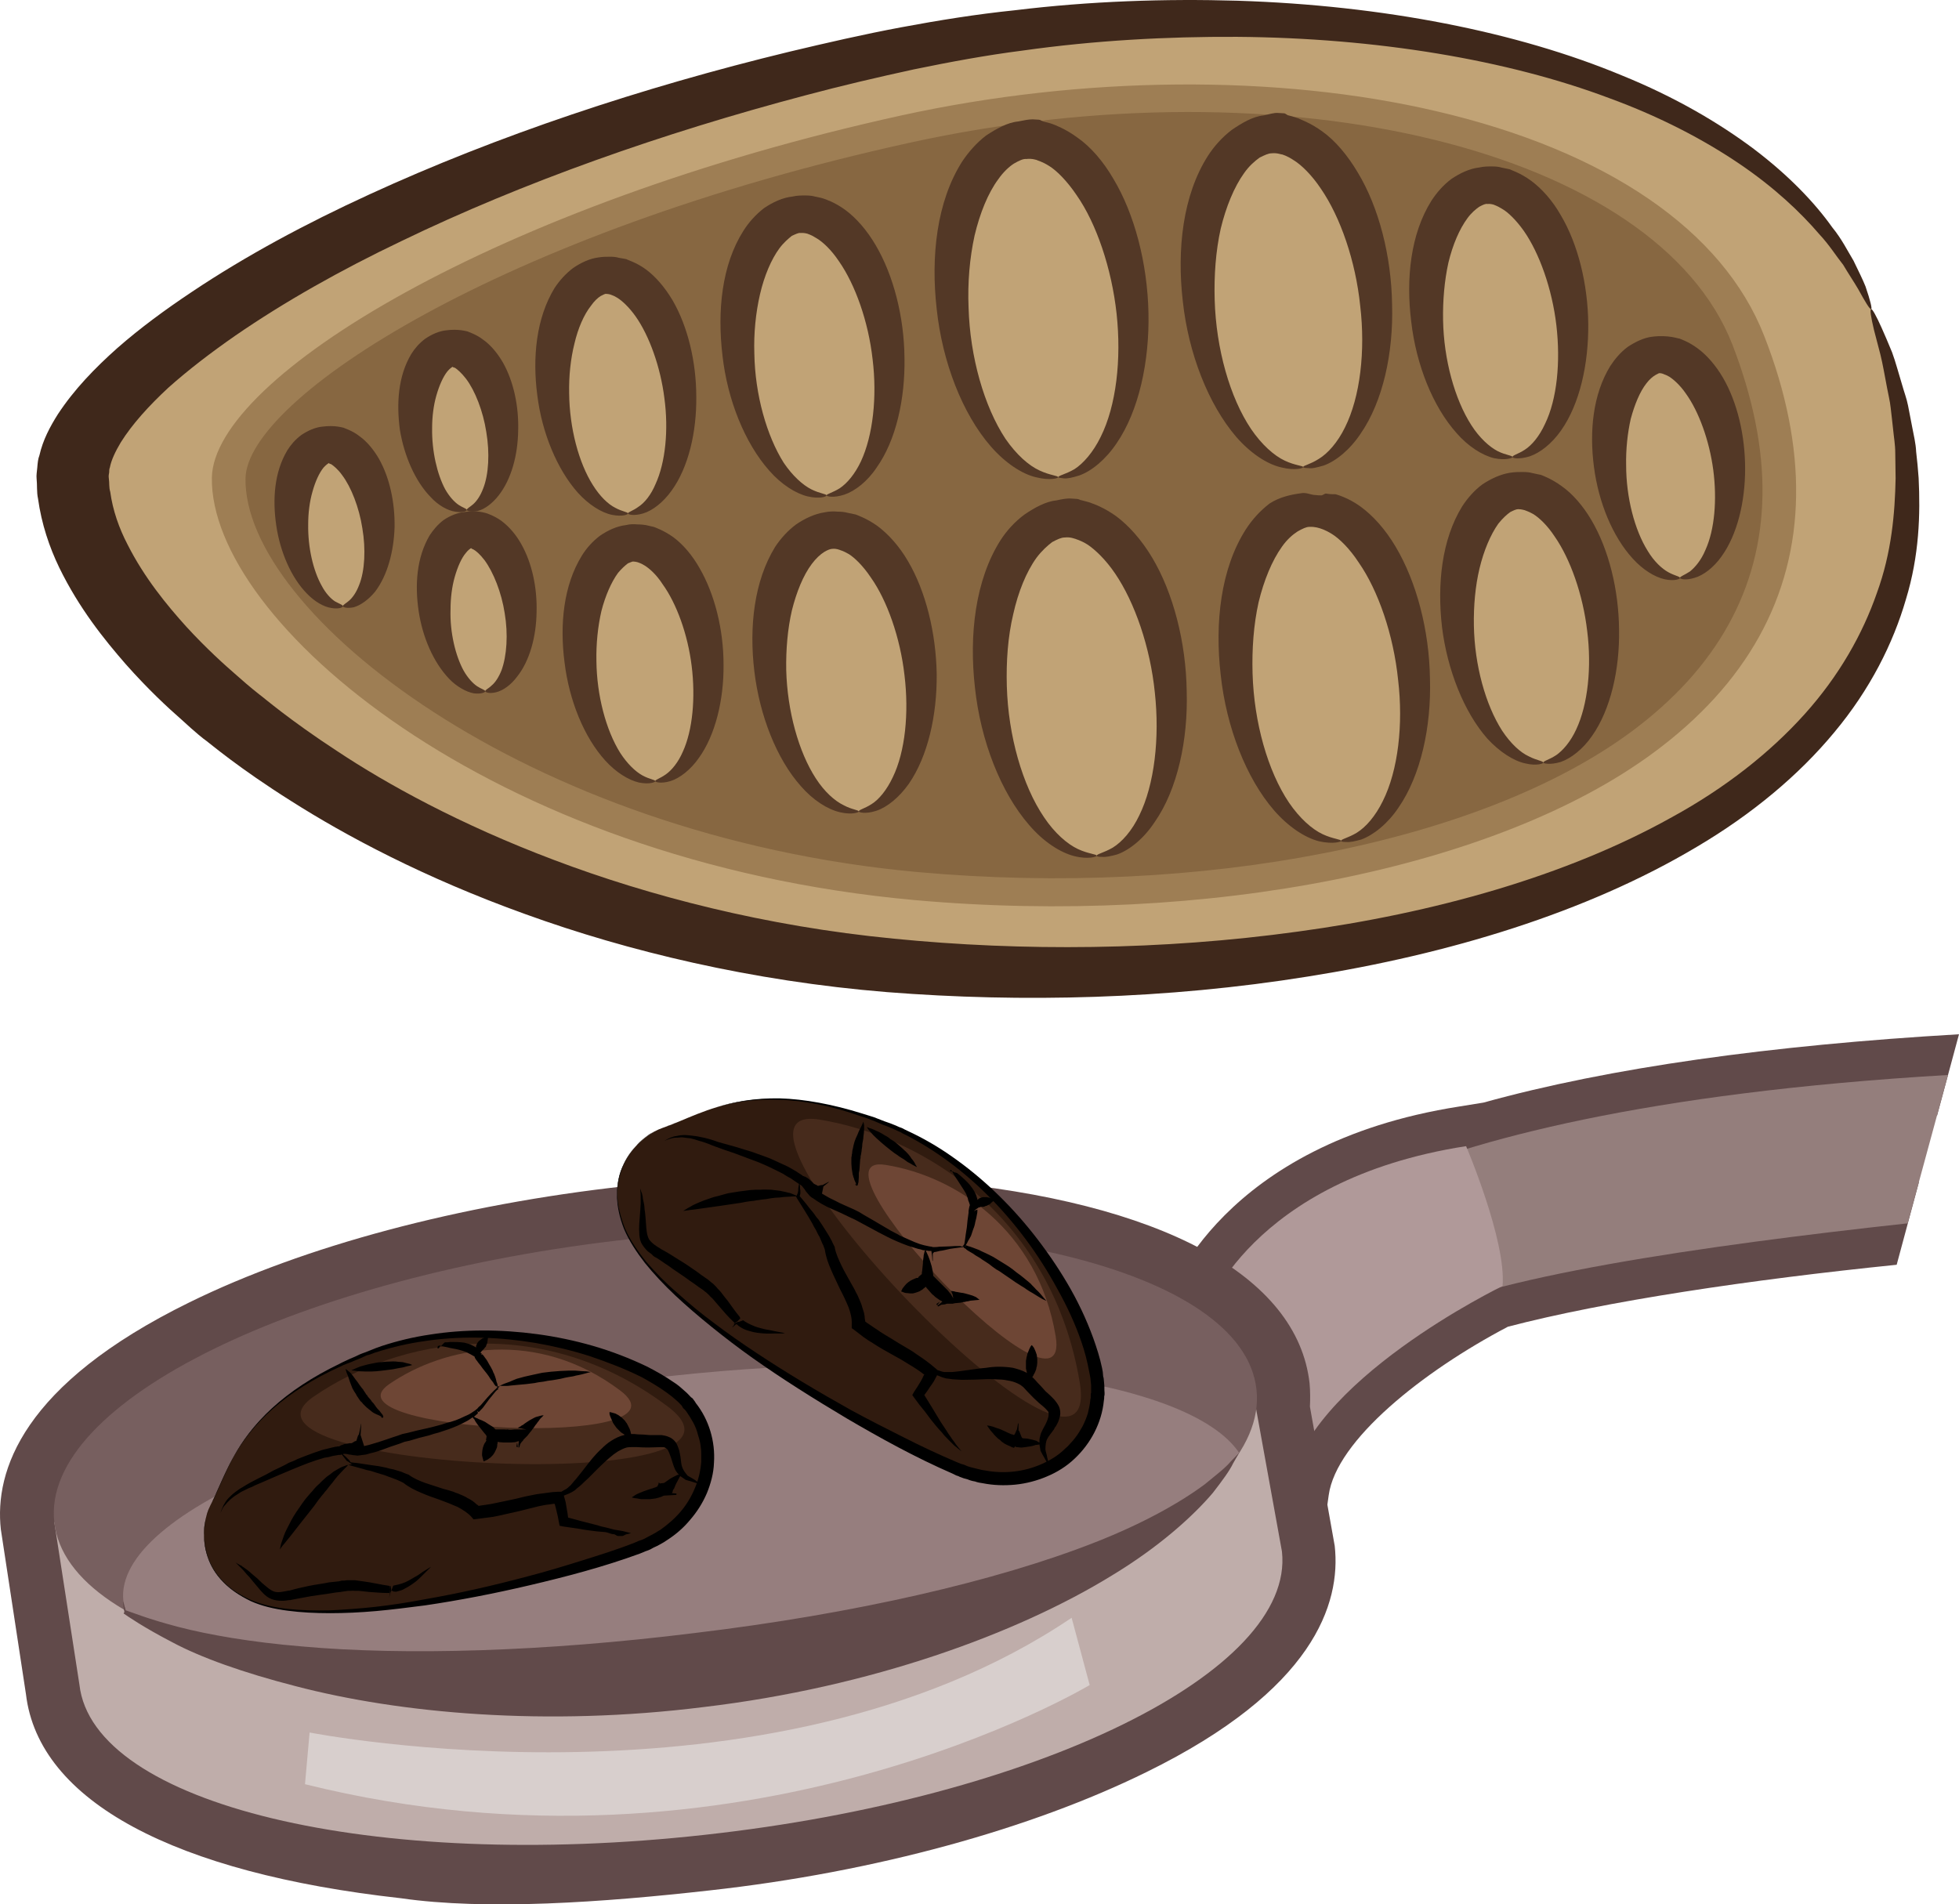 <?xml version="1.0" encoding="UTF-8" standalone="no"?>
<svg
   xmlns:dc="http://purl.org/dc/elements/1.1/"
   xmlns:cc="http://creativecommons.org/ns#"
   xmlns:rdf="http://www.w3.org/1999/02/22-rdf-syntax-ns#"
   xmlns:svg="http://www.w3.org/2000/svg"
   xmlns="http://www.w3.org/2000/svg"
   id="svg122"
   viewBox="0 0 5532.327 5378.459"
   style="clip-rule:evenodd;fill-rule:evenodd;image-rendering:optimizeQuality;shape-rendering:geometricPrecision;text-rendering:geometricPrecision"
   version="1.1"
   height="53.785mm"
   width="55.323mm"
   xml:space="preserve">
 <defs
   id="defs4">
  <style
   id="style2"
   type="text/css">
   <![CDATA[
    .fil13 {fill:black;fill-rule:nonzero}
    .fil12 {fill:#301B0F;fill-rule:nonzero}
    .fil1 {fill:#3F281B;fill-rule:nonzero}
    .fil14 {fill:#472B1C;fill-rule:nonzero}
    .fil4 {fill:#533826;fill-rule:nonzero}
    .fil5 {fill:#614A4A;fill-rule:nonzero}
    .fil15 {fill:#6E4635;fill-rule:nonzero}
    .fil9 {fill:#775F5F;fill-rule:nonzero}
    .fil2 {fill:#876741;fill-rule:nonzero}
    .fil6 {fill:#947E7C;fill-rule:nonzero}
    .fil10 {fill:#967E7E;fill-rule:nonzero}
    .fil3 {fill:#9E7E54;fill-rule:nonzero}
    .fil7 {fill:#B09999;fill-rule:nonzero}
    .fil8 {fill:#BFADAA;fill-rule:nonzero}
    .fil0 {fill:#C1A376;fill-rule:nonzero}
    .fil11 {fill:#D8CFCD;fill-rule:nonzero}
   ]]>
  </style>
 </defs>
 <g
   transform="translate(-7948.673,-11746.991)"
   id="Vrstva_x0020_1">
  <path
   style="fill:#c1a376;fill-rule:nonzero"
   id="path7"
   d="m 13233,12620 c -279,-727 -1604,-987 -2817,-717 -1377,307 -2258,886 -2262,1185 -7,476 950,1261 2297,1385 1486,136 3346,-382 2782,-1853 z"
   class="fil0" />
  <path
   style="fill:#3f281b;fill-rule:nonzero"
   id="path9"
   d="m 13233,12620 c 3,-1 14,18 30,54 8,18 18,41 29,68 10,27 18,58 29,94 5,18 12,36 16,56 4,20 8,41 12,62 4,22 10,45 11,69 3,24 5,48 7,74 5,102 2,219 -36,343 -36,124 -101,254 -202,375 -100,121 -233,232 -389,324 -312,186 -701,303 -1098,366 -398,64 -807,74 -1188,44 -383,-31 -734,-116 -1021,-220 -287,-103 -510,-223 -661,-319 -151,-95 -231,-164 -241,-171 -5,-3 -30,-23 -69,-59 -40,-35 -96,-87 -158,-157 -61,-70 -132,-158 -188,-273 -28,-58 -50,-123 -60,-195 -4,-18 -2,-38 -4,-57 -1,-8 1,-20 2,-31 1,-12 2,-24 6,-34 10,-44 30,-81 52,-116 46,-70 104,-130 168,-187 65,-57 136,-109 211,-159 151,-101 320,-192 501,-275 361,-166 769,-302 1186,-403 105,-25 209,-49 316,-69 107,-20 213,-37 320,-48 213,-26 426,-33 630,-27 410,13 790,88 1085,211 148,60 273,133 373,208 99,75 172,152 221,221 27,33 43,66 60,94 14,29 26,53 34,73 14,41 19,63 16,64 -4,1 -16,-19 -37,-57 -11,-19 -26,-41 -42,-68 -20,-25 -39,-56 -67,-86 -54,-63 -128,-133 -227,-200 -99,-67 -222,-132 -367,-185 -287,-108 -656,-170 -1051,-173 -197,-1 -402,10 -607,39 -102,13 -204,32 -306,53 -101,22 -204,46 -305,73 -405,107 -799,246 -1142,412 -172,82 -331,172 -469,267 -69,48 -133,97 -189,147 -55,51 -102,103 -134,154 -15,25 -27,50 -31,71 -2,5 -2,10 -2,14 -1,5 -2,10 -1,17 2,13 0,25 4,38 7,52 25,103 49,149 47,93 110,170 166,232 56,61 107,107 144,139 36,32 59,50 63,53 9,6 82,70 220,160 137,91 344,206 612,307 267,101 596,187 959,222 363,36 757,33 1141,-20 383,-52 757,-156 1056,-323 150,-82 277,-182 375,-291 98,-109 164,-227 204,-342 42,-115 51,-226 53,-324 0,-25 -1,-49 -1,-72 0,-23 -4,-45 -6,-66 -2,-22 -5,-42 -7,-62 -2,-19 -7,-38 -10,-55 -7,-36 -12,-67 -19,-95 -7,-27 -13,-50 -18,-69 -9,-38 -12,-58 -8,-59 z"
   class="fil1" />
  <path
   style="fill:#876741;fill-rule:nonzero"
   id="path11"
   d="m 12886,12708 c -235,-604 -1355,-821 -2380,-596 -1164,255 -1907,736 -1911,985 -6,396 803,1049 1941,1152 1256,114 2827,-317 2350,-1541 z"
   class="fil2" />
  <path
   style="fill:#9e7e54;fill-rule:nonzero"
   id="path13"
   d="m 12926,13145 c 2,-132 -27,-275 -85,-425 -214,-548 -1256,-804 -2323,-570 -1157,254 -1872,723 -1876,948 -6,378 789,1011 1899,1112 800,72 1590,-83 2014,-396 242,-179 367,-404 371,-669 z m -4379,-49 c 5,-283 805,-772 1947,-1023 511,-112 1062,-117 1511,-12 481,112 810,337 926,635 62,158 92,310 90,451 -4,287 -140,532 -403,726 -443,327 -1262,490 -2087,416 -1202,-109 -1990,-790 -1984,-1193 z"
   class="fil3" />
  <path
   style="fill:#c1a376;fill-rule:nonzero"
   id="path15"
   d="m 11046,14164 c -140,9 -273,-198 -298,-461 -25,-263 68,-483 207,-491 140,-9 273,197 298,460 25,263 -68,483 -207,492 z"
   class="fil0" />
  <path
   style="fill:#533826;fill-rule:nonzero"
   id="path17"
   d="m 11046,14164 c -1,-5 19,-8 45,-23 26,-16 54,-47 75,-91 43,-87 58,-219 44,-347 -13,-129 -57,-255 -112,-336 -27,-40 -57,-68 -78,-82 -21,-13 -33,-15 -34,-16 -2,0 -13,-6 -31,-4 -9,0 -20,5 -35,13 -13,10 -29,24 -44,44 -29,40 -52,97 -66,160 -15,63 -20,133 -18,203 4,140 44,280 105,370 30,45 66,76 96,90 30,14 53,14 53,19 1,2 -23,11 -63,1 -40,-10 -88,-41 -128,-88 -80,-92 -137,-238 -153,-388 -17,-149 1,-304 72,-416 18,-28 41,-53 68,-73 28,-19 60,-37 91,-40 14,-3 28,-6 41,-5 5,0 11,1 16,1 5,0 10,4 14,4 16,4 26,7 27,8 3,1 34,11 70,37 35,26 71,66 101,116 60,100 96,240 98,378 4,138 -26,277 -90,369 -30,46 -70,79 -106,92 -18,5 -32,8 -43,7 -10,0 -15,-1 -15,-3 z"
   class="fil4" />
  <path
   style="fill:#c1a376;fill-rule:nonzero"
   id="path19"
   d="m 10937,13095 c -139,8 -272,-198 -297,-461 -25,-263 68,-483 207,-492 140,-8 273,198 298,461 25,263 -68,483 -208,492 z"
   class="fil0" />
  <path
   style="fill:#533826;fill-rule:nonzero"
   id="path21"
   d="m 10937,13095 c 0,-5 20,-8 46,-23 25,-16 53,-48 74,-91 44,-88 59,-219 45,-348 -14,-128 -57,-255 -113,-335 -27,-40 -56,-69 -77,-82 -22,-14 -33,-15 -35,-17 -1,0 -13,-5 -30,-3 -9,-1 -21,5 -35,13 -14,9 -30,24 -44,44 -29,39 -52,96 -67,159 -14,64 -20,134 -17,204 4,139 44,279 104,370 31,45 66,76 97,90 30,14 52,14 52,19 1,2 -22,10 -62,0 -40,-9 -88,-41 -128,-87 -81,-93 -137,-239 -153,-388 -17,-149 0,-304 72,-417 18,-27 41,-53 67,-73 29,-19 60,-37 91,-40 15,-3 29,-6 41,-6 6,0 12,1 17,1 5,0 9,4 13,5 17,4 26,7 28,8 2,1 34,12 69,38 36,25 72,66 101,116 60,100 96,239 99,378 3,138 -27,277 -90,369 -31,46 -71,79 -106,91 -19,6 -33,9 -43,8 -10,-1 -15,-2 -16,-3 z"
   class="fil4" />
  <path
   style="fill:#c1a376;fill-rule:nonzero"
   id="path23"
   d="m 11736,14122 c -138,8 -269,-195 -294,-455 -25,-259 67,-477 205,-485 137,-8 269,195 294,454 24,260 -68,477 -205,486 z"
   class="fil0" />
  <path
   style="fill:#533826;fill-rule:nonzero"
   id="path25"
   d="m 11736,14122 c -1,-5 19,-8 44,-23 26,-16 53,-47 74,-90 43,-86 58,-216 43,-342 -13,-127 -56,-252 -111,-331 -26,-40 -55,-68 -76,-81 -21,-13 -32,-15 -34,-16 -1,0 -13,-5 -30,-4 -8,0 -19,5 -33,13 -14,9 -30,23 -44,43 -28,39 -51,95 -66,157 -14,63 -19,132 -17,201 4,138 43,276 103,365 30,44 65,75 95,89 30,14 52,14 52,19 1,2 -22,10 -62,1 -40,-10 -87,-41 -127,-87 -79,-91 -135,-235 -151,-383 -17,-147 0,-300 71,-411 18,-28 41,-53 67,-73 28,-18 59,-25 89,-29 15,-3 28,5 40,5 6,1 12,1 17,1 5,0 10,-6 14,-5 16,3 26,1 27,2 3,1 34,9 69,34 36,26 71,65 100,114 59,99 95,236 97,373 4,136 -26,273 -89,364 -30,45 -70,77 -105,90 -18,5 -32,8 -42,7 -10,0 -15,-1 -15,-3 z"
   class="fil4" />
  <path
   style="fill:#c1a376;fill-rule:nonzero"
   id="path27"
   d="m 11629,13066 c -138,9 -269,-195 -294,-454 -25,-260 67,-477 205,-485 137,-9 269,195 293,454 25,260 -67,477 -204,485 z"
   class="fil0" />
  <path
   style="fill:#533826;fill-rule:nonzero"
   id="path29"
   d="m 11629,13066 c -1,-4 19,-7 44,-23 25,-15 53,-46 74,-89 43,-86 58,-216 43,-343 -13,-127 -56,-251 -111,-331 -26,-39 -55,-67 -76,-80 -21,-14 -32,-16 -34,-17 -1,1 -13,-5 -30,-3 -8,0 -19,5 -33,12 -14,10 -30,24 -44,44 -28,39 -51,95 -66,157 -14,63 -19,132 -17,201 4,138 43,276 103,365 30,44 65,75 95,89 30,14 51,14 52,18 1,3 -22,11 -62,1 -40,-9 -87,-40 -127,-86 -79,-92 -135,-236 -151,-383 -17,-147 0,-300 71,-411 18,-28 41,-53 67,-73 28,-19 59,-38 90,-41 15,-3 29,-8 41,-7 6,0 11,1 17,1 4,0 9,6 13,6 16,4 25,8 27,8 2,2 34,12 69,38 35,25 70,66 99,115 60,99 95,237 97,373 4,137 -26,274 -89,365 -30,45 -70,78 -105,90 -18,5 -32,9 -42,7 -10,0 -15,-1 -15,-3 z"
   class="fil4" />
  <path
   style="fill:#c1a376;fill-rule:nonzero"
   id="path31"
   d="m 12307,13901 c -112,6 -220,-160 -240,-372 -20,-212 55,-390 168,-397 112,-7 220,160 240,372 20,212 -55,390 -168,397 z"
   class="fil0" />
  <path
   style="fill:#533826;fill-rule:nonzero"
   id="path33"
   d="m 12307,13901 c 0,-5 16,-8 36,-21 19,-13 41,-38 57,-73 33,-70 44,-176 31,-278 -12,-103 -48,-204 -92,-267 -21,-32 -44,-53 -60,-63 -16,-9 -23,-10 -24,-11 -1,0 -9,-3 -19,-3 -5,0 -12,3 -22,8 -10,7 -22,18 -34,33 -22,31 -41,76 -53,126 -12,50 -17,106 -16,162 2,112 33,224 80,297 24,36 51,61 75,72 23,12 41,13 41,18 1,2 -18,10 -51,2 -33,-7 -73,-33 -107,-70 -66,-75 -113,-194 -128,-315 -14,-121 -1,-247 57,-341 15,-23 34,-45 57,-62 24,-16 52,-29 79,-33 13,-2 25,-2 35,-2 11,0 20,1 27,3 14,3 22,5 24,5 2,1 29,10 59,32 30,21 60,55 84,96 49,83 77,197 78,309 2,113 -24,226 -76,300 -26,38 -60,64 -89,74 -30,9 -49,4 -49,2 z"
   class="fil4" />
  <path
   style="fill:#c1a376;fill-rule:nonzero"
   id="path35"
   d="m 12220,13038 c -113,7 -220,-160 -240,-372 -20,-212 55,-390 167,-397 113,-6 220,160 240,372 20,212 -55,390 -167,397 z"
   class="fil0" />
  <path
   style="fill:#533826;fill-rule:nonzero"
   id="path37"
   d="m 12220,13038 c -1,-5 15,-8 35,-21 20,-13 41,-38 57,-73 34,-70 44,-175 32,-278 -12,-103 -48,-204 -92,-267 -22,-31 -45,-53 -61,-62 -16,-10 -23,-11 -24,-12 -1,0 -8,-3 -18,-2 -5,-1 -12,2 -23,8 -10,7 -22,17 -33,32 -23,31 -42,76 -54,126 -11,50 -16,106 -15,162 2,112 33,224 80,297 23,36 51,61 74,73 24,12 42,12 42,17 1,2 -18,10 -52,3 -33,-8 -73,-33 -106,-71 -67,-75 -114,-193 -128,-315 -15,-121 -2,-247 57,-341 15,-23 34,-45 57,-62 24,-16 51,-29 78,-32 13,-3 25,-3 36,-3 11,0 20,1 26,3 15,3 23,5 24,5 3,2 30,10 60,32 30,22 60,55 84,97 49,82 77,196 78,308 1,113 -24,226 -77,301 -26,37 -59,63 -89,73 -30,9 -48,5 -48,2 z"
   class="fil4" />
  <path
   style="fill:#c1a376;fill-rule:nonzero"
   id="path39"
   d="m 12693,13379 c -92,6 -180,-131 -197,-305 -16,-174 45,-320 137,-325 93,-6 181,130 198,304 16,175 -45,320 -138,326 z"
   class="fil0" />
  <path
   style="fill:#533826;fill-rule:nonzero"
   id="path41"
   d="m 12693,13379 c 0,-4 13,-8 28,-18 15,-12 32,-32 44,-61 26,-57 33,-142 22,-226 -11,-83 -41,-165 -77,-215 -17,-25 -36,-41 -47,-48 -12,-7 -17,-7 -17,-8 -1,0 -5,-2 -9,-2 -2,-1 -6,1 -13,5 -7,4 -17,12 -26,24 -18,23 -33,59 -44,100 -9,40 -14,86 -13,131 0,91 24,183 61,242 18,30 40,50 58,60 18,10 33,12 33,16 1,3 -15,10 -43,4 -28,-6 -62,-27 -90,-58 -57,-62 -97,-159 -110,-260 -13,-100 -3,-204 46,-284 13,-20 29,-39 49,-54 21,-14 45,-26 69,-29 48,-6 75,6 77,5 2,1 27,9 52,28 26,19 51,48 71,82 41,70 63,164 63,258 0,93 -22,186 -67,248 -22,31 -51,53 -76,60 -26,8 -41,3 -41,0 z"
   class="fil4" />
  <path
   style="fill:#c1a376;fill-rule:nonzero"
   id="path43"
   d="m 10374,14039 c -117,7 -228,-165 -249,-385 -21,-219 57,-403 173,-410 117,-7 228,165 249,385 21,219 -57,403 -173,410 z"
   class="fil0" />
  <path
   style="fill:#533826;fill-rule:nonzero"
   id="path45"
   d="m 10374,14039 c -1,-5 16,-8 36,-21 21,-13 43,-40 60,-76 35,-72 46,-181 33,-288 -12,-106 -49,-211 -95,-276 -22,-33 -46,-56 -62,-66 -17,-10 -25,-11 -26,-12 -1,0 -9,-4 -20,-3 -6,0 -14,3 -24,9 -11,7 -23,18 -35,34 -24,32 -43,79 -56,131 -12,52 -17,110 -16,168 3,116 35,232 84,307 24,37 53,63 78,75 24,13 42,13 43,18 1,2 -19,10 -53,2 -35,-8 -76,-34 -110,-73 -69,-77 -117,-200 -132,-325 -15,-125 -1,-255 59,-352 16,-24 36,-46 59,-63 25,-17 53,-30 80,-34 14,-3 26,-3 37,-2 11,0 20,1 27,3 14,3 23,5 24,5 2,1 30,10 61,32 31,23 62,57 87,100 50,85 79,202 81,319 1,116 -25,232 -79,310 -27,38 -61,66 -92,76 -31,10 -49,4 -49,2 z"
   class="fil4" />
  <path
   style="fill:#c1a376;fill-rule:nonzero"
   id="path47"
   d="m 10283,13146 c -116,8 -227,-165 -248,-384 -21,-219 56,-403 173,-410 116,-8 227,165 248,384 21,219 -56,403 -173,410 z"
   class="fil0" />
  <path
   style="fill:#533826;fill-rule:nonzero"
   id="path49"
   d="m 10283,13146 c 0,-4 16,-7 37,-20 21,-14 43,-40 60,-76 34,-73 46,-182 33,-288 -12,-107 -49,-211 -95,-277 -22,-33 -46,-55 -63,-65 -17,-11 -25,-12 -26,-13 -1,0 -9,-3 -20,-2 -5,-1 -13,3 -24,8 -10,8 -23,19 -35,35 -23,31 -43,78 -55,130 -12,52 -18,110 -16,168 2,116 35,232 83,308 25,37 54,63 78,75 24,12 43,13 43,17 1,3 -18,11 -53,3 -34,-8 -75,-34 -109,-73 -69,-78 -118,-200 -132,-325 -15,-126 -2,-256 59,-352 15,-24 35,-46 58,-64 25,-17 53,-30 81,-33 13,-3 25,-3 36,-3 11,0 20,1 27,3 15,3 23,5 25,6 2,1 30,9 61,32 30,22 61,57 86,100 50,85 80,202 81,318 2,116 -24,233 -79,310 -26,39 -61,66 -91,76 -31,10 -50,5 -50,2 z"
   class="fil4" />
  <path
   style="fill:#c1a376;fill-rule:nonzero"
   id="path51"
   d="m 9799,13953 c -99,6 -193,-140 -210,-325 -18,-186 48,-342 146,-348 99,-6 193,140 210,326 18,185 -47,341 -146,347 z"
   class="fil0" />
  <path
   style="fill:#533826;fill-rule:nonzero"
   id="path53"
   d="m 9799,13953 c 0,-4 13,-7 30,-19 17,-12 35,-34 48,-64 28,-61 36,-153 25,-242 -11,-90 -43,-177 -82,-231 -18,-28 -38,-45 -51,-53 -13,-8 -18,-8 -19,-9 -1,0 -6,-2 -12,-2 -3,-1 -8,2 -16,5 -8,6 -18,15 -28,27 -19,26 -36,65 -47,108 -10,44 -15,92 -14,141 1,97 27,195 67,259 20,31 43,53 63,64 20,11 36,12 36,16 1,3 -16,10 -46,4 -30,-7 -65,-29 -95,-62 -60,-66 -102,-170 -115,-277 -14,-107 -3,-218 49,-302 13,-21 30,-40 51,-56 22,-15 47,-27 73,-30 12,-3 23,-3 32,-2 11,0 19,1 25,2 13,3 21,5 22,5 2,1 27,9 55,29 27,20 53,50 74,87 43,74 68,174 68,273 1,99 -23,199 -70,264 -23,33 -54,57 -80,65 -27,8 -43,3 -43,0 z"
   class="fil4" />
  <path
   style="fill:#c1a376;fill-rule:nonzero"
   id="path55"
   d="m 9722,13197 c -98,6 -192,-139 -210,-325 -18,-186 48,-342 146,-348 99,-6 193,140 211,326 17,186 -48,341 -147,347 z"
   class="fil0" />
  <path
   style="fill:#533826;fill-rule:nonzero"
   id="path57"
   d="m 9722,13197 c 0,-4 14,-7 30,-19 17,-11 35,-33 48,-64 28,-61 37,-153 25,-242 -11,-89 -43,-177 -81,-231 -19,-27 -39,-45 -52,-53 -13,-8 -18,-8 -19,-9 0,0 -6,-2 -12,-2 -3,-1 -8,2 -16,6 -8,5 -18,14 -27,27 -20,25 -37,64 -47,107 -11,44 -16,92 -15,141 1,98 27,196 67,259 20,32 43,54 63,64 20,11 36,12 36,16 1,3 -15,10 -45,4 -30,-6 -66,-29 -96,-62 -59,-66 -102,-170 -115,-276 -14,-107 -3,-218 49,-303 14,-21 31,-40 52,-56 22,-15 47,-27 72,-30 12,-2 23,-2 33,-2 10,0 18,1 24,3 14,2 21,4 22,4 2,2 28,9 55,29 27,20 53,50 75,87 43,74 67,174 67,273 1,99 -22,199 -70,265 -23,32 -53,56 -80,64 -27,8 -43,3 -43,0 z"
   class="fil4" />
  <path
   style="fill:#c1a376;fill-rule:nonzero"
   id="path59"
   d="m 9319,13699 c -67,4 -131,-94 -143,-220 -12,-126 33,-232 100,-236 66,-4 130,95 142,221 12,126 -32,231 -99,235 z"
   class="fil0" />
  <path
   style="fill:#533826;fill-rule:nonzero"
   id="path61"
   d="m 9319,13699 c 0,-4 9,-7 18,-16 10,-8 20,-23 28,-43 15,-41 19,-102 9,-161 -9,-59 -32,-116 -57,-150 -13,-17 -25,-27 -31,-30 -8,-4 -4,-1 -5,-2 0,0 0,0 -1,-1 0,0 0,-1 -1,-1 -3,2 -9,6 -15,14 -12,14 -23,39 -31,67 -8,28 -12,60 -12,93 -2,64 14,130 37,172 12,21 26,36 38,44 12,8 22,10 23,14 1,3 -11,9 -33,6 -21,-4 -48,-19 -69,-41 -44,-46 -75,-117 -86,-191 -11,-74 -6,-151 31,-214 10,-15 22,-30 39,-43 19,-13 40,-21 59,-23 36,-6 59,3 61,3 1,0 25,8 45,23 21,16 40,38 55,65 30,53 45,123 43,192 -1,68 -19,137 -55,182 -17,23 -39,39 -59,44 -20,5 -31,0 -31,-3 z"
   class="fil4" />
  <path
   style="fill:#c1a376;fill-rule:nonzero"
   id="path63"
   d="m 8917,13459 c -67,4 -131,-95 -143,-221 -12,-126 33,-231 100,-236 67,-4 131,95 142,221 12,126 -32,232 -99,236 z"
   class="fil0" />
  <path
   style="fill:#533826;fill-rule:nonzero"
   id="path65"
   d="m 8917,13459 c 0,-4 9,-8 18,-16 10,-9 20,-23 28,-44 16,-40 19,-101 9,-160 -9,-59 -32,-117 -57,-150 -12,-17 -25,-27 -31,-31 -8,-3 -4,-1 -5,-1 0,0 0,-1 0,-1 -1,-1 -1,-1 -2,-1 -2,1 -9,6 -15,13 -12,15 -23,39 -31,68 -8,28 -12,60 -12,92 -1,65 14,130 38,173 11,21 25,36 37,44 12,7 23,10 23,14 1,3 -11,9 -33,5 -21,-3 -47,-18 -69,-41 -44,-45 -75,-117 -86,-191 -11,-74 -6,-151 31,-213 10,-16 22,-30 39,-43 19,-13 40,-22 59,-24 37,-5 59,3 61,3 1,1 25,8 45,24 21,15 40,38 55,64 30,53 45,123 44,192 -2,69 -20,137 -55,183 -18,22 -40,38 -60,44 -20,4 -31,0 -31,-3 z"
   class="fil4" />
  <path
   style="fill:#c1a376;fill-rule:nonzero"
   id="path67"
   d="m 9267,13187 c -67,4 -131,-95 -143,-221 -12,-126 33,-231 100,-235 66,-5 130,94 142,220 12,126 -32,232 -99,236 z"
   class="fil0" />
  <path
   style="fill:#533826;fill-rule:nonzero"
   id="path69"
   d="m 9267,13187 c 0,-4 9,-8 18,-16 10,-9 20,-23 28,-44 16,-40 19,-101 9,-160 -9,-59 -32,-117 -57,-150 -13,-17 -25,-27 -31,-31 -8,-3 -4,-1 -5,-1 0,0 0,-1 -1,-1 0,-1 0,-1 -1,-1 -3,1 -9,6 -15,13 -12,15 -23,40 -31,68 -8,28 -12,60 -12,92 -1,65 14,130 37,173 12,21 26,36 38,44 12,8 22,10 23,14 1,3 -11,9 -33,5 -21,-3 -48,-18 -69,-41 -44,-45 -75,-117 -87,-190 -10,-75 -5,-152 32,-214 10,-16 22,-30 39,-43 19,-13 40,-22 59,-24 36,-5 59,3 61,3 1,1 25,8 45,24 21,15 40,38 55,64 30,53 45,123 43,192 -1,69 -19,137 -55,183 -17,22 -39,39 -59,44 -20,4 -31,0 -31,-3 z"
   class="fil4" />
  <path
   style="fill:#614a4a;fill-rule:nonzero"
   id="path71"
   d="m 13368,15085 c -454,45 -922,112 -1231,195 l -10,4 -9,5 c -126,65 -371,208 -520,394 -52,-118 -89,-191 -116,-237 51,-84 196,-259 538,-335 l 8,19 93,-30 c 255,-77 683,-157 1298,-202 l 62,-230 c -531,31 -986,94 -1343,193 l -68,11 c -672,105 -820,531 -826,549 l -27,83 62,40 c 36,52 133,270 206,452 l 157,393 59,-419 c 21,-155 266,-350 506,-476 275,-72 685,-133 1098,-175 z"
   class="fil5" />
  <path
   style="fill:#947e7c;fill-rule:nonzero"
   id="path73"
   d="m 13450,14783 c -1713,101 -1958,532 -1958,532 l 433,161 c 211,-121 833,-211 1411,-274 z"
   class="fil6" />
  <path
   style="fill:#b09999;fill-rule:nonzero"
   id="path75"
   d="m 11352,15457 c 0,0 125,-378 737,-473 0,0 114,267 103,395 0,0 -560,271 -603,575 0,0 -186,-464 -237,-497 z"
   class="fil7" />
  <path
   style="fill:#614a4a;fill-rule:nonzero"
   id="path77"
   d="m 8251,16027 71,464 c 10,92 233,259 789,309 v 0 c 248,23 529,15 811,-17 437,-48 838,-155 1131,-299 260,-127 371,-259 367,-334 l -76,-420 3,-23 c 1,-8 2,-15 1,-20 -10,-91 -233,-255 -789,-305 -248,-23 -529,-18 -811,13 -436,48 -838,154 -1131,298 -261,128 -372,259 -366,334 z m 829,1081 v 0 c -637,-71 -1022,-273 -1058,-576 l -71,-466 c -18,-164 60,-409 533,-641 324,-159 761,-276 1231,-328 302,-33 603,-38 871,-14 640,58 1027,266 1061,571 2,22 2,44 1,66 l 70,393 c 18,163 -59,407 -532,639 -323,159 -763,282 -1233,334 -302,34 -632,57 -873,22 z"
   class="fil5" />
  <path
   style="fill:#bfadaa;fill-rule:nonzero"
   id="path79"
   d="m 11569,16129 -98,-541 -674,121 c -285,-40 -628,-45 -994,-4 -438,48 -831,152 -1122,284 l -579,57 71,459 c 38,338 828,528 1766,424 937,-103 1667,-461 1630,-800 z"
   class="fil8" />
  <path
   style="fill:#775f5f;fill-rule:nonzero"
   id="path81"
   d="m 11497,15671 c 38,338 -692,696 -1630,799 -938,104 -1728,-86 -1765,-424 -38,-339 692,-697 1630,-800 938,-104 1728,86 1765,425 z"
   class="fil9" />
  <path
   style="fill:#967e7e;fill-rule:nonzero"
   id="path83"
   d="m 11448,15850 c -140,-208 -818,-304 -1613,-216 -877,97 -1565,381 -1538,634 2,10 4,19 7,28 298,172 893,249 1563,174 772,-85 1403,-343 1581,-620 z"
   class="fil10" />
  <path
   style="fill:#d8cfcd;fill-rule:nonzero"
   id="path85"
   d="m 8823,16640 c 0,0 1295,255 2152,-324 l 51,190 c 0,0 -980,588 -2216,280 z"
   class="fil11" />
  <path
   style="fill:#614a4a;fill-rule:nonzero"
   id="path87"
   d="m 11448,15850 c 0,0 -6,11 -17,30 -10,21 -30,48 -57,83 -56,66 -152,153 -286,234 -267,164 -680,315 -1151,371 -446,56 -860,18 -1154,-59 -148,-38 -268,-81 -348,-124 -81,-42 -127,-74 -137,-81 v -1 l 2,-3 c -5,-26 -4,-30 -4,-30 0,0 1,1 8,26 0,0 0,0 0,-1 13,4 64,25 149,47 85,22 204,43 349,55 290,26 683,15 1109,-38 451,-54 853,-147 1130,-256 138,-54 243,-114 310,-164 33,-27 59,-47 73,-64 16,-16 24,-25 24,-25 z"
   class="fil5" />
  <path
   style="fill:#301b0f;fill-rule:nonzero"
   id="path89"
   d="m 8543,15998 c 55,-102 83,-288 439,-427 356,-140 795,10 906,135 111,125 65,332 -127,409 -192,76 -886,263 -1115,147 -146,-73 -131,-210 -103,-264 z"
   class="fil12" />
  <path
   style="fill:#000000;fill-rule:nonzero"
   id="path91"
   d="m 8543,15998 c 0,0 -1,4 -4,10 -2,6 -6,15 -9,28 -2,13 -5,29 -5,47 1,19 4,41 12,64 8,22 22,46 43,67 20,21 47,38 78,52 31,13 66,21 104,25 37,4 77,5 119,4 41,-2 84,-5 129,-10 44,-5 90,-12 137,-21 93,-16 191,-38 292,-65 50,-13 100,-28 151,-44 51,-16 103,-32 153,-52 l 9,-4 c 3,-1 6,-2 9,-3 l 9,-4 9,-5 c 6,-3 12,-6 17,-9 6,-3 11,-7 17,-10 21,-15 41,-32 58,-52 17,-20 30,-42 40,-66 10,-23 16,-49 18,-74 0,-7 0,-13 0,-20 0,-6 0,-13 -1,-19 -1,-13 -4,-25 -8,-37 -3,-13 -8,-25 -14,-36 -6,-11 -13,-22 -20,-32 -2,-2 -4,-5 -7,-7 l -3,-4 -1,-3 c -1,0 0,0 -1,0 v -1 c -5,-5 -9,-10 -14,-14 l -7,-6 c -2,-2 -5,-4 -7,-6 l -8,-6 -8,-6 c -22,-16 -45,-29 -68,-42 -48,-24 -98,-43 -148,-60 -50,-16 -101,-28 -152,-37 -101,-17 -202,-20 -296,-8 -47,6 -92,15 -135,28 -5,1 -10,3 -16,5 -5,1 -10,3 -15,5 -5,2 -11,4 -16,5 -5,2 -10,5 -15,7 -10,4 -20,8 -29,12 -10,4 -20,7 -29,12 -76,34 -141,75 -192,120 -50,44 -86,92 -110,135 -23,42 -37,78 -48,101 -3,6 -5,12 -7,16 -3,5 -4,8 -6,11 -3,6 -5,9 -5,9 z m 0,0 c 0,0 2,-3 5,-9 1,-3 3,-7 5,-11 2,-4 5,-10 7,-16 11,-23 25,-59 49,-102 23,-42 58,-90 108,-136 50,-46 115,-89 190,-125 9,-5 19,-9 29,-14 10,-4 19,-8 29,-13 5,-2 10,-4 16,-6 5,-2 10,-4 15,-6 5,-2 10,-4 15,-6 6,-2 11,-4 17,-6 43,-14 88,-25 136,-32 95,-15 198,-15 302,-1 52,7 105,18 157,33 52,15 104,35 154,59 25,13 50,27 73,43 l 9,6 9,7 c 2,2 5,4 8,7 l 8,7 c 6,5 11,11 16,16 l 1,1 c 1,0 2,1 2,1 l 2,2 3,4 c 2,3 4,5 6,9 37,47 55,108 51,168 -1,30 -9,59 -20,86 -12,28 -28,53 -47,75 -19,23 -41,42 -66,58 -6,4 -12,8 -18,11 -7,4 -13,7 -20,10 l -9,5 -10,4 c -4,1 -7,3 -10,4 l -10,4 c -104,38 -208,65 -310,89 -102,24 -201,43 -296,57 -47,6 -93,12 -138,16 -45,4 -89,6 -130,6 -42,0 -82,-2 -120,-7 -38,-5 -73,-13 -104,-27 -31,-15 -58,-33 -78,-54 -21,-21 -35,-45 -43,-68 -8,-23 -11,-45 -11,-64 -1,-18 2,-34 5,-47 3,-13 6,-22 9,-28 3,-6 4,-10 4,-10 z"
   class="fil13" />
  <path
   style="fill:#472b1c;fill-rule:nonzero"
   id="path93"
   d="m 8835,15691 c 239,-164 639,-242 999,28 344,259 -1302,179 -999,-28 z"
   class="fil14" />
  <path
   style="fill:#6e4635;fill-rule:nonzero"
   id="path95"
   d="m 9048,15656 c 156,-107 418,-158 652,18 225,169 -849,117 -652,-18 z"
   class="fil15" />
  <path
   style="fill:#000000;fill-rule:nonzero"
   id="path97"
   d="m 9355,15666 c 1,0 2,0 3,0 -1,0 -2,1 -3,1 0,0 0,-1 0,-1 z m 564,267 c -3,-3 -6,-5 -9,-7 -7,-4 -13,-8 -19,-11 -7,-8 -13,-16 -16,-25 -3,-8 -3,-19 -5,-31 l -1,-4 v -2 l -1,-3 c 0,-3 -1,-6 -2,-9 -2,-6 -4,-12 -8,-19 -4,-6 -11,-13 -19,-16 -8,-4 -16,-5 -22,-6 -13,0 -24,0 -34,0 -11,-1 -22,-2 -33,-2 -6,-1 -12,-1 -18,-1 -1,0 -1,0 -1,0 -1,-2 -1,-5 -2,-8 -1,-4 -3,-9 -6,-14 -1,-3 -3,-5 -4,-8 -2,-2 -4,-5 -5,-7 -2,-2 -4,-4 -7,-7 -2,-2 -4,-4 -6,-5 -3,-2 -5,-4 -7,-5 -3,-1 -5,-3 -8,-4 -4,-1 -8,-2 -11,-3 -3,-1 -5,-1 -5,-1 0,0 0,3 0,6 1,3 2,7 4,11 1,2 2,4 3,7 1,2 2,4 3,7 2,2 3,5 5,7 1,2 3,4 5,7 2,2 4,4 6,6 2,2 4,4 6,6 4,3 8,5 11,7 0,0 -1,0 -2,1 -13,3 -25,9 -36,16 -10,6 -20,15 -28,23 -9,8 -17,17 -24,25 -15,18 -28,36 -42,53 -3,4 -7,9 -11,13 -3,4 -6,7 -10,12 -2,1 -4,4 -6,5 -1,2 -4,3 -6,5 -4,2 -9,5 -14,8 h -1 -8 l -16,1 -15,2 c -10,1 -20,3 -30,4 -10,2 -20,4 -30,6 l -29,7 -28,6 c -10,2 -19,4 -29,6 -9,2 -19,4 -28,5 l -14,2 -6,1 c -1,-2 -3,-3 -5,-4 -4,-4 -8,-7 -12,-10 -5,-3 -9,-6 -14,-8 -4,-3 -9,-5 -13,-7 -5,-2 -9,-4 -14,-6 -4,-1 -9,-3 -13,-5 -10,-3 -19,-6 -28,-8 -17,-6 -35,-11 -52,-17 -16,-6 -33,-13 -46,-23 l -2,-1 h -1 l -10,-4 c -3,-1 -6,-3 -10,-4 -7,-2 -13,-4 -20,-6 -7,-1 -14,-3 -21,-5 -7,-1 -13,-3 -20,-4 -7,-1 -14,-2 -21,-3 -7,-1 -13,-2 -20,-3 -13,-2 -26,-4 -39,-5 -1,-1 -1,-2 -2,-3 -1,-2 -3,-4 -4,-5 -3,-3 -6,-6 -8,-8 -3,-3 -6,-5 -8,-7 l 2,-1 c 1,0 3,0 4,0 4,0 8,1 12,2 5,0 9,2 15,2 3,0 5,1 8,1 3,0 6,-1 10,-1 h -2 l 16,-2 14,-4 c 10,-2 19,-5 28,-8 9,-3 18,-7 27,-10 l 27,-9 13,-5 14,-3 27,-8 28,-7 c 9,-3 18,-6 27,-8 19,-6 37,-12 55,-20 8,-4 17,-8 26,-13 4,-2 8,-5 12,-8 2,-1 3,-2 4,-2 1,2 2,4 4,5 1,3 3,6 5,9 4,6 8,11 12,16 l 12,15 c 2,2 4,4 5,7 1,0 1,0 1,1 l -2,12 h 2 c -2,2 -3,4 -4,6 -2,2 -3,5 -4,7 -4,9 -5,20 -5,29 1,5 2,9 3,12 0,2 1,3 1,4 1,1 1,1 1,1 0,0 0,0 1,0 1,-1 2,-1 4,-2 1,-1 3,-1 4,-2 2,-1 4,-2 6,-4 4,-2 7,-6 11,-10 3,-4 6,-9 8,-14 1,-2 2,-5 3,-7 1,-3 1,-6 1,-9 1,-2 1,-5 1,-7 1,0 3,1 5,1 7,1 14,1 21,1 4,0 8,0 11,0 4,0 9,-1 13,-1 2,-1 4,-1 6,-2 l 4,-1 -1,9 v 9 l -2,-1 -2,-13 -2,12 8,2 3,-10 5,-7 c 2,0 3,-4 5,-6 3,-3 7,-7 10,-10 2,-3 5,-6 7,-9 3,-3 5,-6 7,-9 2,-2 4,-5 6,-8 2,-3 4,-6 6,-8 2,-3 4,-6 6,-8 2,-3 4,-6 6,-8 3,-2 5,-5 8,-8 -4,0 -8,1 -11,2 -4,1 -7,2 -11,3 -3,1 -6,3 -10,5 -3,2 -6,3 -9,5 -3,2 -6,4 -9,6 -3,2 -6,4 -8,6 -3,1 -6,3 -8,5 -3,1 -5,2 -7,4 0,0 14,1 13,2 l 11,2 v 0 h -16 -10 c -1,0 -5,0 -7,0 -3,0 -7,1 -10,1 -3,0 -7,0 -10,-1 -3,1 -7,0 -10,0 -4,0 -7,0 -11,0 -3,0 -6,0 -10,0 -1,0 -2,0 -3,0 -1,-1 -2,-2 -3,-3 l -4,-4 c -2,-1 -3,-2 -5,-3 l -8,-5 -9,-6 c -6,-3 -12,-6 -18,-8 -3,-2 -6,-3 -9,-4 -2,-1 -3,-2 -5,-3 2,-1 4,-3 5,-4 l 6,-5 v -4 l -2,-3 h 1 l 2,2 1,1 3,-2 c 3,-4 7,-7 10,-11 6,-8 11,-15 17,-23 6,-7 12,-15 18,-22 2,-2 4,-4 6,-6 1,0 2,1 2,1 0,0 -1,-3 -1,-4 2,-2 4,-7 6,-7 v 0 c 8,0 19,1 31,-1 7,-1 14,-1 21,-2 7,-1 15,-1 22,-2 8,-1 16,-2 24,-3 8,-2 17,-3 25,-4 8,-2 16,-3 25,-4 8,-1 16,-3 23,-4 8,-2 16,-4 23,-5 7,-1 14,-2 20,-4 12,-2 23,-5 30,-7 7,-2 12,-3 12,-3 0,0 -5,-1 -12,-2 -8,0 -18,-1 -31,-2 -7,0 -14,0 -21,0 -8,0 -15,1 -23,1 -8,1 -16,1 -25,2 -8,1 -17,2 -25,3 -17,4 -34,7 -50,11 -7,2 -15,4 -22,6 -7,3 -13,5 -19,8 -12,4 -22,8 -29,12 -2,1 -4,2 -5,2 -1,0 -1,-1 -1,-1 0,-4 -1,-8 -3,-12 -1,-5 -2,-10 -4,-15 -1,-3 -2,-5 -3,-8 -2,-3 -3,-6 -4,-9 -3,-6 -6,-12 -10,-18 -3,-6 -7,-13 -12,-19 -2,-3 -4,-6 -7,-9 l -3,1 c -2,-2 -2,1 -4,1 1,0 1,-6 2,-7 1,0 2,-4 4,-5 1,-1 2,-3 3,-3 2,-2 4,-4 5,-6 1,-1 2,-2 3,-3 0,-1 1,-3 1,-4 1,-1 1,-3 2,-4 0,-1 1,-2 1,-4 0,-2 1,-5 1,-7 0,-1 1,-8 1,-8 0,-1 1,-7 1,-7 0,0 0,0 -1,0 0,0 -2,6 -3,5 -2,0 -5,3 -8,4 -2,0 -3,2 -5,2 -1,1 -3,2 -4,3 -1,1 -3,2 -4,3 -1,1 -3,2 -4,4 -2,2 -4,6 -5,9 0,1 -1,3 -1,4 0,1 0,2 0,3 -1,-1 -2,-2 -4,-3 l -6,-3 c -7,-4 -15,-6 -23,-8 -14,-2 -28,-2 -39,-2 -5,1 -10,1 -15,1 -4,0 -8,9 -12,9 -3,0 -5,8 -7,8 h -3 c 0,0 1,-8 2,-7 2,1 4,-2 7,-1 6,3 16,4 27,7 11,2 23,4 35,8 6,2 12,4 17,7 l 4,2 c 1,1 15,8 16,9 l 15,-3 2,-8 -26,-6 2,1 3,10 1,5 1,3 3,5 c 2,2 4,5 6,8 5,6 9,11 13,17 4,5 8,10 12,15 4,5 7,10 10,15 3,4 7,8 9,12 2,4 5,7 7,9 0,1 0,-1 1,0 -1,0 -1,-2 -1,-2 h 1 c 1,0 2,4 2,5 -3,2 -5,5 -8,7 -7,7 -14,14 -20,21 l -19,22 c -4,3 -7,6 -10,10 l -3,2 -2,2 -6,4 c -3,2 -7,5 -11,7 -4,2 -8,4 -13,6 -8,4 -17,8 -25,11 -9,3 -18,6 -27,8 -9,3 -18,6 -27,8 -18,5 -37,9 -55,13 l -28,7 -14,3 -14,5 c -9,3 -19,6 -27,9 -9,3 -18,6 -27,9 -9,3 -18,5 -27,8 l -13,3 -10,-31 2,-33 v 0 c -1,0 -6,33 -8,33 -2,0 -5,17 -7,17 -4,-1 -9,6 -14,6 -4,-1 -10,2 -16,2 -3,0 -6,2 -9,3 -2,0 -4,1 -5,2 -1,0 -2,1 -3,2 h -5 c -2,1 -4,1 -6,1 -4,1 -8,2 -13,3 -4,1 -8,2 -12,3 -5,1 -8,2 -12,3 l -24,8 -24,9 -23,9 c -7,4 -15,7 -23,10 -14,8 -29,15 -44,22 l -22,12 -22,11 c -14,7 -29,15 -43,24 -8,4 -14,9 -21,14 -7,5 -13,11 -19,17 -3,3 -5,6 -8,10 -2,3 -4,7 -6,10 -4,8 -7,16 -9,23 3,-7 6,-15 11,-21 3,-3 6,-6 8,-9 3,-3 6,-6 9,-9 6,-5 12,-10 19,-14 7,-5 14,-9 21,-12 7,-4 14,-7 22,-10 7,-4 15,-7 22,-10 l 23,-10 23,-10 c 15,-6 30,-13 45,-19 l 22,-9 23,-9 23,-8 23,-7 12,-2 c 4,-1 7,-2 11,-3 4,-1 8,-1 12,-2 1,0 4,-1 5,-1 2,0 3,0 5,0 l 3,-1 h 1 c 2,3 5,6 7,9 2,3 5,6 7,9 1,1 7,3 7,4 1,2 7,4 7,5 v 0 c 0,1 -11,2 -14,3 -5,2 -12,4 -18,7 -5,3 -12,7 -19,11 -6,5 -13,10 -20,15 -6,6 -14,12 -20,19 -7,6 -14,13 -20,21 -7,7 -13,15 -20,23 -6,8 -12,16 -17,24 -6,8 -11,16 -16,24 -5,8 -9,16 -13,24 -4,8 -8,15 -11,22 -3,7 -5,13 -7,19 -2,6 -4,11 -5,15 -2,9 -3,14 -3,14 0,0 3,-4 8,-11 3,-3 6,-7 10,-12 4,-5 8,-10 13,-16 18,-23 42,-54 66,-84 6,-8 11,-16 17,-23 3,-4 6,-8 9,-11 3,-4 6,-8 9,-11 5,-7 11,-14 16,-20 5,-7 10,-13 15,-19 5,-5 9,-10 13,-14 4,-4 7,-8 11,-11 2,-3 5,-5 6,-7 l 3,1 40,11 c 6,2 13,4 20,5 l 19,6 c 7,2 13,4 20,6 6,2 12,5 19,7 6,2 12,5 18,7 3,1 6,3 9,4 l 8,4 c 15,12 33,21 50,28 18,8 36,14 53,20 17,6 34,13 50,20 15,8 29,17 39,28 l 6,7 9,-1 15,-2 16,-2 15,-2 15,-3 c 19,-4 39,-9 58,-13 l 28,-7 28,-7 c 10,-2 19,-4 29,-5 l 14,-2 h 2 c 0,1 0,2 1,3 1,5 3,11 4,16 3,11 5,22 7,33 l 2,10 9,2 c 16,2 32,5 48,7 15,3 31,5 48,7 8,1 16,1 24,2 8,1 16,6 24,6 4,0 8,5 12,5 h 12 c 4,0 9,-5 13,-5 l 12,-3 -12,-3 c -4,-1 -8,-2 -12,-3 -8,-1 -16,-3 -24,-4 -8,-2 -15,-4 -23,-6 -8,-2 -16,-3 -23,-6 l -47,-12 c -12,-3 -24,-7 -37,-10 -1,-8 -2,-17 -4,-26 -1,-6 -2,-12 -3,-18 -2,-6 -3,-12 -5,-18 v 0 c 5,-2 10,-4 15,-6 2,-1 5,-3 8,-4 l 8,-5 c 4,-4 9,-8 13,-11 5,-4 9,-8 13,-12 17,-15 32,-32 48,-47 8,-8 16,-15 24,-22 8,-7 16,-13 24,-18 9,-5 17,-9 25,-11 5,-1 9,-1 13,-1 5,0 10,0 16,0 11,1 23,1 34,1 12,0 24,-1 33,-1 5,0 9,0 11,1 2,1 4,2 7,5 4,5 8,16 11,25 l 5,16 c 2,6 4,12 7,18 3,5 6,9 10,13 0,0 0,0 0,0 -3,0 -6,1 -9,3 -3,1 -6,3 -10,5 -4,2 -7,4 -11,7 -3,2 -7,5 -10,7 -4,3 -10,1 -13,3 l -4,-3 v 0 c -1,1 0,5 -1,5 l -2,4 -1,2 c 0,0 0,0 -1,1 -2,0 -3,1 -5,2 -2,0 -4,1 -6,2 -5,1 -9,3 -13,4 -9,3 -17,6 -24,9 -8,3 -13,6 -17,9 -4,2 -6,4 -6,4 0,0 2,1 7,2 2,0 5,1 8,1 3,1 7,1 11,2 3,0 7,0 12,0 4,0 9,0 14,0 5,-1 10,-1 15,-2 3,-1 5,-1 8,-2 l 9,-3 2,-1 2,-1 3,-1 c 1,0 17,-1 18,-1 l 17,-1 v -1 -1 -2 l -13,-1 c 4,-4 1,-7 5,-11 3,-4 3,-7 5,-11 2,-4 3,-7 5,-10 2,-3 3,-6 4,-8 2,-2 2,-5 4,-7 1,0 1,-1 1,-1 4,3 9,6 13,9 l 1,1 c 8,3 15,4 23,7 7,2 14,4 21,8 -2,-3 -6,-6 -9,-8 z"
   class="fil13" />
  <path
   style="fill:#000000;fill-rule:nonzero"
   id="path99"
   d="m 9028,15749 c 0,-1 0,-1 0,-1 0,0 0,0 0,1 z m -97,-117 c 2,6 4,12 6,18 2,6 5,12 7,18 3,6 7,12 11,18 l -1,-1 c 2,4 5,8 7,11 1,2 3,4 4,6 2,2 3,4 5,5 l 4,5 c 2,2 3,3 5,5 3,3 6,6 10,9 3,2 6,5 10,8 1,1 4,3 6,4 2,1 4,2 6,3 4,2 8,3 11,5 2,1 4,2 5,3 -1,0 -2,0 -3,1 1,0 2,1 4,1 0,0 1,0 2,0 1,-1 1,-1 1,-2 0,-1 0,-2 0,-2 -1,-3 -2,-5 -4,-7 -3,-3 -5,-7 -8,-10 l -4,-4 c -2,-2 -2,-3 -4,-5 -2,-3 -5,-7 -7,-10 -3,-3 -6,-6 -8,-10 -3,-3 -5,-6 -8,-9 -1,-2 -2,-3 -3,-5 -2,-1 -3,-3 -4,-5 -2,-3 -4,-6 -6,-9 l -1,-2 c -4,-4 -7,-9 -11,-14 -3,-5 -7,-10 -11,-15 -4,-6 -8,-11 -12,-16 -3,-3 -5,-5 -8,-7 -2,-2 -5,-4 -7,-6 0,3 1,6 2,9 1,4 3,7 4,10 z"
   class="fil13" />
  <path
   style="fill:#000000;fill-rule:nonzero"
   id="path101"
   d="m 8969,15620 c 16,1 38,1 59,-2 5,-1 11,-1 16,-2 5,-1 10,-1 15,-2 5,-1 10,-2 15,-3 4,-1 8,-1 12,-2 4,-1 8,-2 11,-3 3,-1 6,-1 9,-2 4,-1 7,-2 7,-2 0,0 -2,-1 -7,-3 -5,-1 -12,-3 -20,-5 -4,0 -9,-1 -13,-1 -5,-1 -10,-1 -15,-1 -11,0 -22,1 -33,2 -5,0 -10,1 -16,2 -5,1 -10,2 -15,3 -10,2 -19,5 -27,7 -8,3 -15,6 -19,8 -5,2 -7,3 -7,3 0,0 3,1 8,1 5,1 11,2 20,2 z"
   class="fil13" />
  <path
   style="fill:#000000;fill-rule:nonzero"
   id="path103"
   d="m 9118,16202 c -10,6 -21,13 -34,17 -6,2 -13,4 -19,5 -2,0 -3,1 -5,1 -2,0 -6,17 -8,18 l -5,18 v 0 c 0,0 4,-18 3,-18 v -10 -5 l -1,-2 c -2,0 -4,-1 -6,-1 -15,-2 -32,-6 -50,-9 -8,-1 -18,-3 -27,-4 -5,-1 -10,-1 -15,-2 -4,0 -10,0 -15,0 -3,0 -6,0 -8,0 l -7,1 h -7 l -8,2 c -9,1 -19,2 -28,3 -19,4 -38,6 -57,10 -19,4 -37,8 -54,13 -3,0 -8,1 -12,2 -4,1 -8,1 -12,2 -8,1 -14,1 -20,-1 -12,-4 -23,-15 -34,-24 -10,-10 -20,-19 -29,-26 -4,-4 -9,-8 -13,-11 -4,-3 -8,-6 -11,-8 -2,-1 -4,-2 -5,-4 -2,-1 -3,-1 -5,-2 -3,-2 -5,-3 -7,-4 -4,-2 -6,-4 -6,-4 0,0 2,2 5,5 3,3 8,8 14,14 3,3 6,6 9,10 3,4 7,8 11,12 7,9 16,19 25,30 4,5 9,11 15,17 6,6 13,12 23,16 10,4 20,5 30,5 4,0 9,0 14,-1 2,0 4,-1 7,-1 h 3 l 4,-1 c 9,-2 18,-3 27,-5 9,-2 18,-3 27,-5 18,-3 37,-5 55,-8 10,-2 19,-3 29,-4 l 6,-1 7,-1 7,-1 c 3,0 5,0 7,0 4,0 8,-1 12,0 4,0 9,0 13,0 9,1 18,2 27,3 17,1 35,3 52,3 2,0 5,0 7,0 l 1,-10 1,-10 h 1 l 1,8 v 4 l 3,2 c 2,0 4,3 6,2 2,0 4,1 7,0 8,-2 16,-4 22,-8 14,-7 25,-15 34,-22 9,-8 16,-15 22,-21 6,-6 11,-11 14,-14 3,-3 5,-5 5,-5 0,0 -9,5 -23,14 -7,5 -15,11 -25,16 z"
   class="fil13" />
  <path
   style="fill:#301b0f;fill-rule:nonzero"
   id="path105"
   d="m 9821,14932 c 114,-38 270,-159 640,-7 370,151 594,581 588,756 -6,175 -191,298 -391,217 -201,-80 -860,-440 -950,-693 -58,-160 53,-253 113,-273 z"
   class="fil12" />
  <path
   style="fill:#000000;fill-rule:nonzero"
   id="path107"
   d="m 9821,14932 c 0,0 -4,1 -10,4 -7,3 -16,7 -28,15 -11,7 -24,18 -38,32 -13,15 -26,33 -36,56 -10,24 -17,52 -17,82 1,31 9,63 22,96 14,32 35,63 60,94 26,30 55,60 88,88 32,29 67,58 105,86 37,28 77,56 118,83 83,55 173,109 268,162 48,26 97,51 147,76 49,25 100,49 152,71 l 10,4 c 3,1 7,2 10,3 l 9,4 10,3 c 7,2 13,3 20,5 7,2 13,3 20,4 27,5 54,6 81,3 27,-3 53,-10 78,-21 25,-11 48,-25 67,-44 5,-4 10,-9 14,-14 5,-5 9,-10 13,-15 9,-11 15,-22 22,-34 6,-12 11,-24 15,-37 3,-13 6,-26 7,-39 1,-3 1,-7 1,-10 v -6 l 1,-2 c 0,-1 0,0 0,-1 v -1 c 0,-7 0,-13 0,-20 l -1,-10 c 0,-4 -1,-7 -1,-10 l -2,-11 -2,-10 c -5,-27 -12,-54 -21,-80 -18,-53 -42,-104 -69,-152 -26,-48 -56,-95 -88,-138 -64,-86 -138,-161 -218,-220 -39,-29 -81,-55 -122,-76 -5,-2 -10,-5 -15,-8 -6,-2 -11,-5 -16,-7 -5,-2 -11,-5 -16,-7 -5,-2 -10,-4 -16,-6 -10,-4 -20,-9 -31,-13 -10,-4 -20,-8 -31,-11 -81,-29 -160,-45 -231,-47 -70,-3 -132,7 -180,22 -49,15 -85,32 -110,42 -7,3 -12,5 -17,7 -5,2 -9,3 -12,4 -7,3 -10,4 -10,4 z m 0,0 c 0,0 3,-1 10,-4 3,-1 7,-3 12,-4 5,-2 10,-5 17,-7 25,-10 61,-27 110,-42 48,-16 109,-27 180,-26 71,2 151,17 234,43 11,3 21,7 32,10 10,4 21,8 31,12 6,2 11,4 17,6 5,2 10,4 15,6 6,3 11,5 17,7 5,3 10,5 16,8 43,20 85,44 126,73 83,58 161,132 229,218 34,43 66,89 95,138 29,49 54,101 74,156 10,28 19,56 25,85 l 2,11 1,12 c 1,3 2,7 2,11 l 1,11 c 1,8 0,16 1,24 v 1 c 0,1 0,2 0,2 v 3 l -1,5 c 0,4 0,7 -1,12 -6,62 -37,121 -83,164 -22,21 -49,38 -78,50 -28,12 -59,20 -89,23 -31,3 -62,2 -92,-4 -7,-1 -14,-2 -22,-5 -7,-1 -14,-3 -21,-6 l -11,-3 -11,-4 c -3,-2 -7,-3 -10,-4 l -10,-5 c -106,-46 -205,-101 -299,-156 -94,-56 -183,-112 -265,-170 -41,-29 -80,-59 -116,-88 -37,-30 -71,-59 -103,-89 -32,-30 -61,-61 -86,-92 -24,-31 -45,-63 -59,-96 -13,-33 -20,-66 -20,-97 0,-31 6,-59 17,-82 10,-23 24,-42 37,-56 13,-15 27,-25 38,-33 12,-7 21,-11 28,-14 6,-3 10,-4 10,-4 z"
   class="fil13" />
  <path
   style="fill:#472b1c;fill-rule:nonzero"
   id="path109"
   d="m 10263,14909 c 299,49 658,279 735,743 74,445 -1113,-804 -735,-743 z"
   class="fil14" />
  <path
   style="fill:#6e4635;fill-rule:nonzero"
   id="path111"
   d="m 10450,15037 c 195,31 430,182 480,484 48,291 -727,-525 -480,-484 z"
   class="fil15" />
  <path
   style="fill:#000000;fill-rule:nonzero"
   id="path113"
   d="m 10675,15266 c 0,0 1,1 2,2 -1,-1 -2,-1 -3,-1 0,0 0,-1 1,-1 z m 234,609 c -1,-4 -2,-8 -3,-12 -1,-8 -4,-15 -5,-22 0,-11 1,-22 5,-30 4,-8 12,-17 19,-27 l 2,-4 1,-2 2,-2 c 2,-3 3,-6 5,-9 3,-6 5,-12 7,-20 2,-8 1,-18 -2,-26 -4,-9 -9,-15 -13,-20 -9,-10 -18,-18 -26,-25 -7,-8 -15,-17 -23,-25 -4,-5 -8,-9 -13,-14 0,0 -1,0 -1,-1 2,-2 3,-4 4,-7 3,-4 5,-10 7,-15 0,-3 1,-6 2,-9 0,-3 1,-6 1,-9 0,-3 0,-6 0,-10 0,-3 -1,-6 -1,-9 0,-3 -1,-6 -2,-8 -1,-3 -2,-6 -3,-8 -2,-5 -4,-9 -6,-11 -2,-3 -4,-4 -4,-4 0,0 -1,1 -3,4 -1,3 -4,7 -5,11 -1,2 -2,5 -3,7 -1,3 -2,6 -2,8 -1,3 -2,6 -2,9 -1,3 -1,6 -1,9 0,3 0,6 0,9 0,3 0,6 0,9 1,5 2,9 3,13 0,0 -1,-1 -1,-1 -13,-7 -27,-11 -39,-14 -13,-2 -26,-3 -39,-3 -12,0 -24,1 -36,3 -24,2 -47,6 -70,9 -5,1 -11,1 -17,2 -6,1 -11,1 -17,1 -2,0 -6,0 -8,0 -2,0 -5,0 -7,0 -6,-1 -11,-3 -17,-5 h -1 l -7,-6 -12,-10 -13,-10 c -8,-6 -17,-12 -26,-18 -8,-6 -17,-12 -26,-17 l -27,-16 -26,-16 c -9,-5 -18,-11 -26,-16 -8,-6 -17,-11 -25,-17 l -12,-8 -5,-4 c 0,-2 0,-4 -1,-7 0,-5 -1,-11 -2,-16 -2,-6 -3,-11 -5,-16 -1,-5 -3,-10 -5,-15 -2,-5 -4,-9 -6,-14 -2,-5 -4,-9 -7,-14 -4,-9 -9,-17 -14,-26 -9,-17 -19,-33 -27,-50 -8,-17 -16,-34 -19,-51 v -2 l -1,-1 -5,-10 c -1,-3 -3,-7 -5,-10 -3,-6 -7,-13 -11,-19 -4,-6 -8,-13 -12,-19 -4,-6 -8,-12 -12,-18 -5,-5 -9,-11 -13,-17 -5,-6 -9,-11 -14,-17 -8,-11 -17,-21 -26,-32 0,-1 1,-2 1,-3 1,-3 1,-5 1,-7 0,-4 0,-8 -1,-12 0,-4 0,-8 -1,-11 l 2,1 c 1,1 3,2 4,3 2,3 5,6 8,10 2,4 5,8 9,12 2,2 4,5 6,7 2,2 5,4 8,6 l -1,-1 13,9 13,8 c 9,5 18,10 28,14 9,4 18,8 27,12 l 27,13 13,6 13,7 26,14 26,14 c 9,5 18,9 27,14 18,9 37,17 56,24 9,3 19,6 29,9 5,1 10,2 15,4 1,0 3,0 5,0 -1,3 -2,5 -2,7 -1,4 -2,7 -2,11 -1,7 -2,14 -2,20 l -2,20 c -1,3 -1,6 -1,9 0,1 0,1 -1,1 l -9,8 v 2 c -2,0 -5,0 -7,1 -2,1 -5,2 -7,3 -10,4 -19,11 -25,19 -3,4 -6,7 -7,10 -1,2 -1,3 -2,4 0,1 0,1 0,1 0,0 0,0 1,1 1,0 2,1 4,1 1,1 3,2 5,2 2,1 4,1 7,1 5,1 10,1 15,1 6,-1 11,-3 17,-5 2,-1 5,-2 7,-4 3,-1 5,-3 7,-5 2,-1 4,-3 6,-5 1,1 2,3 3,4 5,6 10,11 15,17 3,2 6,5 9,8 3,2 7,5 10,7 2,2 5,3 7,4 l 3,2 -7,6 -7,6 -1,-1 8,-11 -10,7 5,7 9,-5 9,-1 c 2,0 5,-2 8,-2 5,0 11,0 15,0 4,-1 8,-2 12,-2 4,0 8,-1 11,-1 4,-1 7,-2 11,-2 3,-1 7,-2 10,-2 4,-1 7,-2 11,-2 3,0 7,-1 10,-1 4,0 7,-1 11,-1 -3,-2 -6,-5 -9,-7 -3,-2 -7,-3 -11,-5 -3,-1 -7,-2 -10,-3 -4,-1 -8,-2 -11,-3 -4,-1 -8,-2 -11,-2 -4,-1 -7,-1 -11,-2 -3,0 -6,-1 -9,-2 -3,0 -5,-1 -8,-1 -1,0 5,11 4,11 l 2,10 v 0 l -7,-12 -6,-7 c 0,-1 -3,-4 -4,-5 -2,-2 -5,-5 -8,-8 -2,-2 -5,-5 -7,-7 -2,-2 -5,-5 -7,-7 -3,-3 -5,-5 -8,-8 -2,-2 -5,-5 -8,-8 0,0 -1,-1 -2,-2 0,-1 0,-3 0,-4 l -1,-6 c 0,-2 0,-4 -1,-6 l -2,-10 -3,-10 c -2,-7 -4,-13 -7,-20 -1,-3 -3,-6 -4,-9 -1,-2 -2,-4 -3,-6 3,0 6,0 8,1 h 8 l 2,14 1,14 h 1 v -14 -7 l 4,-4 c 5,0 10,-2 15,-3 10,-1 20,-4 30,-6 9,-1 19,-3 29,-4 3,0 6,-1 10,-1 0,1 -1,2 -1,2 0,0 -1,1 0,0 2,0 4,2 6,3 0,0 0,0 0,0 5,6 17,10 27,18 6,4 13,7 19,12 6,4 13,8 20,13 6,5 13,10 20,15 8,4 15,9 22,14 7,5 15,10 22,15 7,5 14,10 21,14 7,5 14,8 20,13 6,4 12,8 18,11 11,7 21,13 28,17 7,3 11,5 11,5 0,0 -3,-3 -8,-9 -5,-6 -12,-15 -22,-24 -4,-5 -10,-10 -15,-16 -6,-5 -12,-10 -18,-15 -7,-6 -14,-11 -21,-16 -7,-6 -14,-11 -21,-16 -15,-10 -31,-19 -45,-28 -8,-4 -15,-8 -22,-11 -7,-3 -13,-6 -19,-9 -13,-5 -23,-9 -31,-11 -2,-1 -4,-2 -6,-2 0,-1 1,-1 1,-2 2,-3 4,-6 6,-11 3,-4 5,-9 8,-14 1,-3 2,-6 3,-9 1,-3 2,-6 3,-9 3,-7 5,-14 6,-21 2,-7 4,-15 5,-23 1,-3 1,-8 1,-12 l -4,2 c 0,-2 -4,2 -5,2 h -1 c 1,0 8,-7 9,-7 1,0 5,-4 6,-3 2,0 4,-2 6,-2 2,1 5,0 8,0 1,-1 3,-1 4,-2 2,0 3,-1 4,-1 2,-1 3,-2 4,-2 1,-1 3,-2 4,-2 2,-2 4,-4 5,-5 1,-1 7,-5 7,-6 1,0 6,-4 6,-4 0,0 0,0 0,-1 0,0 -6,3 -7,2 -1,-1 -6,-1 -8,-3 -1,-1 -4,-1 -5,-2 -2,0 -4,0 -6,-1 -1,0 -3,0 -5,0 -2,0 -4,0 -5,0 -4,0 -8,2 -11,3 -1,1 -3,2 -4,3 -1,1 -1,1 -2,2 0,-2 0,-3 -1,-5 l -2,-7 c -3,-8 -7,-15 -12,-22 -9,-13 -19,-22 -28,-30 -4,-4 -8,-7 -12,-10 -3,-4 -10,-3 -12,-5 -2,-3 -8,-1 -9,-2 -1,-2 -2,-2 -2,-2 0,0 4,-3 4,-1 1,2 3,3 4,6 3,6 8,14 15,24 6,10 14,21 21,33 3,5 5,11 7,17 l 1,5 c 1,1 6,17 6,18 l 13,9 8,-5 -16,-23 1,2 -5,10 -3,4 -1,4 -1,5 c -1,4 -1,7 -1,11 -1,7 -2,15 -3,22 -1,7 -1,14 -2,20 -1,7 -2,13 -3,19 -1,5 -1,11 -2,15 -1,5 -1,9 -2,12 0,1 -2,3 -2,4 -1,0 -3,2 -3,2 0,0 0,0 1,1 1,0 2,0 1,1 -3,0 -6,-1 -9,-2 -10,0 -20,0 -30,1 l -29,1 c -5,1 -10,1 -15,1 h -3 l -3,-1 -7,-1 c -5,-1 -10,-2 -14,-3 -5,-1 -10,-3 -14,-4 -9,-3 -18,-7 -27,-11 -9,-4 -18,-8 -27,-12 -8,-5 -17,-9 -26,-14 -17,-10 -34,-20 -51,-30 l -26,-15 -13,-8 -14,-7 c -9,-4 -18,-8 -27,-12 -9,-4 -18,-8 -27,-13 -8,-4 -17,-8 -25,-13 l -12,-7 4,-20 16,-13 h -1 c 0,-1 -18,10 -19,9 -2,-1 -11,3 -12,2 -3,-3 -10,-4 -13,-8 -3,-4 -8,-7 -12,-11 -3,-3 -6,-4 -9,-6 -1,-1 -4,-1 -5,-2 -1,0 -2,-1 -3,-1 l -4,-3 c -2,-2 -4,-2 -6,-4 -4,-2 -7,-5 -11,-7 -4,-2 -8,-5 -12,-7 -4,-2 -7,-4 -11,-6 l -24,-11 -24,-11 -24,-9 c -9,-3 -17,-6 -25,-9 -16,-5 -33,-10 -49,-15 l -25,-7 -25,-7 c -16,-6 -33,-11 -50,-14 -8,-2 -17,-3 -26,-4 -9,-1 -17,-2 -26,-1 -4,0 -9,1 -13,2 -4,1 -9,1 -13,3 -8,2 -16,7 -23,11 7,-3 15,-6 24,-8 4,-1 8,-1 12,-1 5,0 9,-1 13,-1 8,1 17,2 25,3 8,2 16,4 24,7 9,2 16,5 25,8 7,3 15,6 23,9 l 25,9 24,8 c 16,6 32,12 48,18 l 24,9 23,10 23,11 22,11 11,7 c 4,2 7,4 11,6 3,2 7,5 10,7 2,1 4,3 5,3 1,1 2,2 4,3 l 3,2 1,1 c -1,4 -1,8 -2,12 0,4 0,8 -1,11 0,2 -1,4 -2,6 0,1 -1,3 -2,4 v 0 c -2,-1 -5,-2 -9,-4 -4,-2 -10,-4 -16,-5 -6,-2 -14,-3 -22,-5 -7,-1 -16,-2 -25,-3 -9,0 -19,-1 -29,0 -10,0 -20,0 -30,1 -10,1 -21,3 -31,4 -10,2 -21,3 -31,5 -10,3 -20,5 -29,8 -10,2 -19,5 -27,8 -9,3 -17,6 -24,9 -7,3 -14,6 -20,9 -5,3 -10,6 -14,8 -8,5 -13,8 -13,8 0,0 6,-1 15,-2 4,-1 10,-1 16,-2 6,-1 13,-2 21,-3 30,-4 71,-10 111,-16 10,-2 20,-4 30,-5 4,0 9,-1 14,-2 5,-1 10,-1 14,-2 10,-1 19,-2 28,-4 8,-1 16,-2 24,-2 7,-1 14,-2 21,-2 6,0 11,-1 16,-1 3,0 6,0 9,0 l 1,3 23,37 c 4,6 7,12 11,18 l 11,19 c 3,6 6,12 10,18 3,6 6,13 10,19 3,6 5,13 8,19 2,3 3,6 4,9 l 3,8 c 3,21 10,40 18,58 8,19 17,36 25,54 9,17 17,34 24,51 6,16 10,33 9,49 v 10 l 7,5 13,10 13,10 13,9 13,8 c 18,12 36,22 54,32 l 27,15 26,16 c 9,5 17,11 25,16 l 12,9 2,1 c -1,1 -1,2 -2,3 -2,5 -5,11 -8,16 -6,10 -12,20 -19,30 l -5,9 5,7 c 10,14 20,27 31,40 10,14 20,27 31,40 6,7 11,13 17,19 5,7 11,13 17,19 3,3 6,6 9,9 l 9,9 c 4,3 7,5 10,8 l 10,8 -8,-10 c -2,-3 -5,-6 -8,-10 -4,-7 -10,-13 -14,-20 -5,-7 -10,-14 -14,-21 -5,-7 -9,-14 -14,-21 l -26,-43 c -7,-11 -14,-23 -21,-34 6,-8 11,-15 16,-23 4,-5 7,-10 11,-16 3,-6 6,-11 9,-17 v 0 c 5,2 10,4 15,6 3,1 7,2 10,3 l 9,1 c 6,1 13,2 19,2 6,0 12,1 18,1 24,0 47,-1 70,-2 11,0 23,0 34,1 11,0 21,2 31,4 10,2 20,6 27,10 4,2 7,5 11,8 4,4 7,8 11,12 8,8 16,17 25,25 9,9 19,16 26,23 4,4 6,7 8,9 1,2 1,4 1,8 0,8 -4,18 -9,28 l -8,15 c -3,6 -6,12 -7,19 -2,5 -2,11 -2,17 -1,0 -1,0 -1,0 -2,-2 -5,-3 -8,-5 -4,-1 -7,-2 -11,-3 -4,-1 -9,-2 -14,-3 -4,0 -9,-1 -13,-1 -5,-1 -8,-21 -12,-22 v -20 h -1 c -1,0 -3,19 -4,18 l -4,9 -2,4 c -1,0 -1,2 -2,2 -1,-1 -3,-1 -5,-2 -2,0 -4,-1 -6,-2 -5,-2 -9,-4 -13,-6 -9,-4 -17,-8 -25,-10 -7,-3 -14,-5 -19,-6 -5,-1 -8,-1 -8,-1 0,0 2,3 5,7 1,2 3,4 5,7 2,2 4,5 7,8 2,3 5,6 9,10 3,3 6,6 11,9 3,4 8,7 12,10 3,1 5,3 8,4 l 9,4 2,1 2,1 3,1 c 1,1 1,0 3,1 l 1,-1 v 0 l 1,-1 1,-2 4,2 c 6,0 12,2 17,1 6,-1 11,-1 15,-2 5,-1 9,-1 12,-2 4,-1 8,-2 10,-3 3,0 6,-1 8,-1 1,0 2,0 3,-1 1,6 2,12 3,17 v 1 c 4,8 8,15 12,22 4,7 8,13 10,21 1,-4 0,-8 0,-12 z"
   class="fil13" />
  <path
   style="fill:#000000;fill-rule:nonzero"
   id="path115"
   d="m 10367,15092 c 0,0 1,0 1,0 0,0 -1,0 -1,0 z m 11,-158 c -3,6 -6,12 -8,18 -3,6 -6,13 -8,19 -2,7 -4,14 -5,21 v -1 c -1,4 -2,9 -2,14 -1,2 -1,5 -1,7 -1,2 -1,5 -1,7 v 7 c 0,3 0,5 0,7 0,5 1,9 1,14 1,4 1,9 2,13 0,2 1,6 2,8 0,2 1,4 2,6 1,5 3,9 5,13 1,2 1,4 2,5 -1,0 -2,-1 -3,-1 0,1 1,2 1,3 1,0 1,1 3,2 0,0 1,-1 2,-1 0,-1 1,-1 1,-1 1,-4 1,-6 2,-8 0,-5 1,-10 1,-14 v -7 c 0,-2 0,-2 0,-5 1,-5 2,-9 2,-13 0,-5 1,-9 1,-13 0,-5 1,-9 1,-13 1,-2 1,-4 1,-6 0,-2 0,-4 1,-6 1,-4 1,-8 2,-12 v -2 c 1,-6 2,-12 2,-18 1,-7 3,-13 3,-20 1,-7 2,-14 2,-21 0,-4 0,-7 0,-11 -1,-3 -1,-7 -2,-10 -1,3 -3,6 -4,9 -2,4 -3,7 -5,10 z"
   class="fil13" />
  <path
   style="fill:#000000;fill-rule:nonzero"
   id="path117"
   d="m 10415,14953 c 12,12 29,27 47,41 4,3 9,7 13,10 5,3 9,6 13,9 5,3 9,6 13,8 4,3 8,6 11,8 4,2 8,4 11,6 3,2 5,3 7,4 5,3 8,4 8,4 0,0 -1,-3 -4,-7 -2,-5 -6,-11 -12,-18 -2,-4 -5,-7 -8,-11 -4,-4 -7,-8 -11,-11 -8,-8 -17,-15 -26,-23 -4,-3 -9,-6 -14,-9 -4,-4 -9,-7 -13,-9 -10,-6 -18,-11 -26,-14 -8,-4 -15,-7 -20,-8 -4,-2 -7,-3 -7,-3 0,0 1,3 4,7 3,4 8,9 14,16 z"
   class="fil13" />
  <path
   style="fill:#000000;fill-rule:nonzero"
   id="path119"
   d="m 10108,15501 c -12,-3 -25,-6 -37,-12 -7,-3 -13,-6 -19,-10 -1,-1 -3,-2 -4,-3 -1,-1 -14,6 -15,4 l -14,7 v 0 c -1,0 12,-8 12,-8 l 6,-6 2,-2 v -2 c -1,-2 -2,-4 -3,-5 -11,-13 -21,-28 -32,-43 -6,-7 -12,-15 -18,-23 -3,-4 -6,-7 -10,-11 -3,-4 -7,-8 -11,-12 -2,-2 -4,-4 -6,-5 l -6,-5 -6,-5 -6,-4 c -9,-6 -17,-12 -25,-18 -16,-11 -33,-23 -50,-33 -17,-11 -33,-21 -50,-30 -3,-2 -7,-5 -11,-7 -3,-2 -7,-5 -10,-7 -6,-5 -11,-10 -14,-15 -6,-12 -7,-28 -8,-43 -1,-15 -2,-29 -4,-41 0,-6 -1,-12 -2,-17 -1,-5 -2,-10 -3,-14 0,-3 0,-5 -1,-7 0,-2 -1,-3 -1,-5 -1,-3 -2,-6 -3,-8 -1,-5 -2,-7 -2,-7 0,0 0,2 0,7 1,5 1,12 1,20 0,5 0,9 0,15 0,5 -1,11 -1,17 -1,12 -2,25 -3,40 0,8 -1,16 0,24 0,9 1,19 5,29 5,10 12,18 19,25 4,3 8,6 12,9 1,2 3,3 5,5 l 3,2 4,2 c 8,5 16,10 24,16 8,5 15,10 23,16 16,11 33,22 49,34 8,5 16,11 24,17 l 6,4 6,4 6,5 c 2,1 3,2 5,4 3,3 6,5 9,9 3,3 7,6 10,10 6,7 12,14 18,21 12,14 24,28 37,40 2,2 3,3 5,5 l -3,6 -4,5 v 1 l 7,-6 3,-3 4,1 c 1,1 2,3 4,4 2,1 4,3 6,4 8,5 16,8 24,10 15,5 29,6 42,7 12,1 23,0 31,0 9,0 16,0 21,0 4,-1 7,-1 7,-1 0,0 -10,-2 -27,-5 -9,-2 -19,-4 -31,-6 z"
   class="fil13" />
 </g>
</svg>